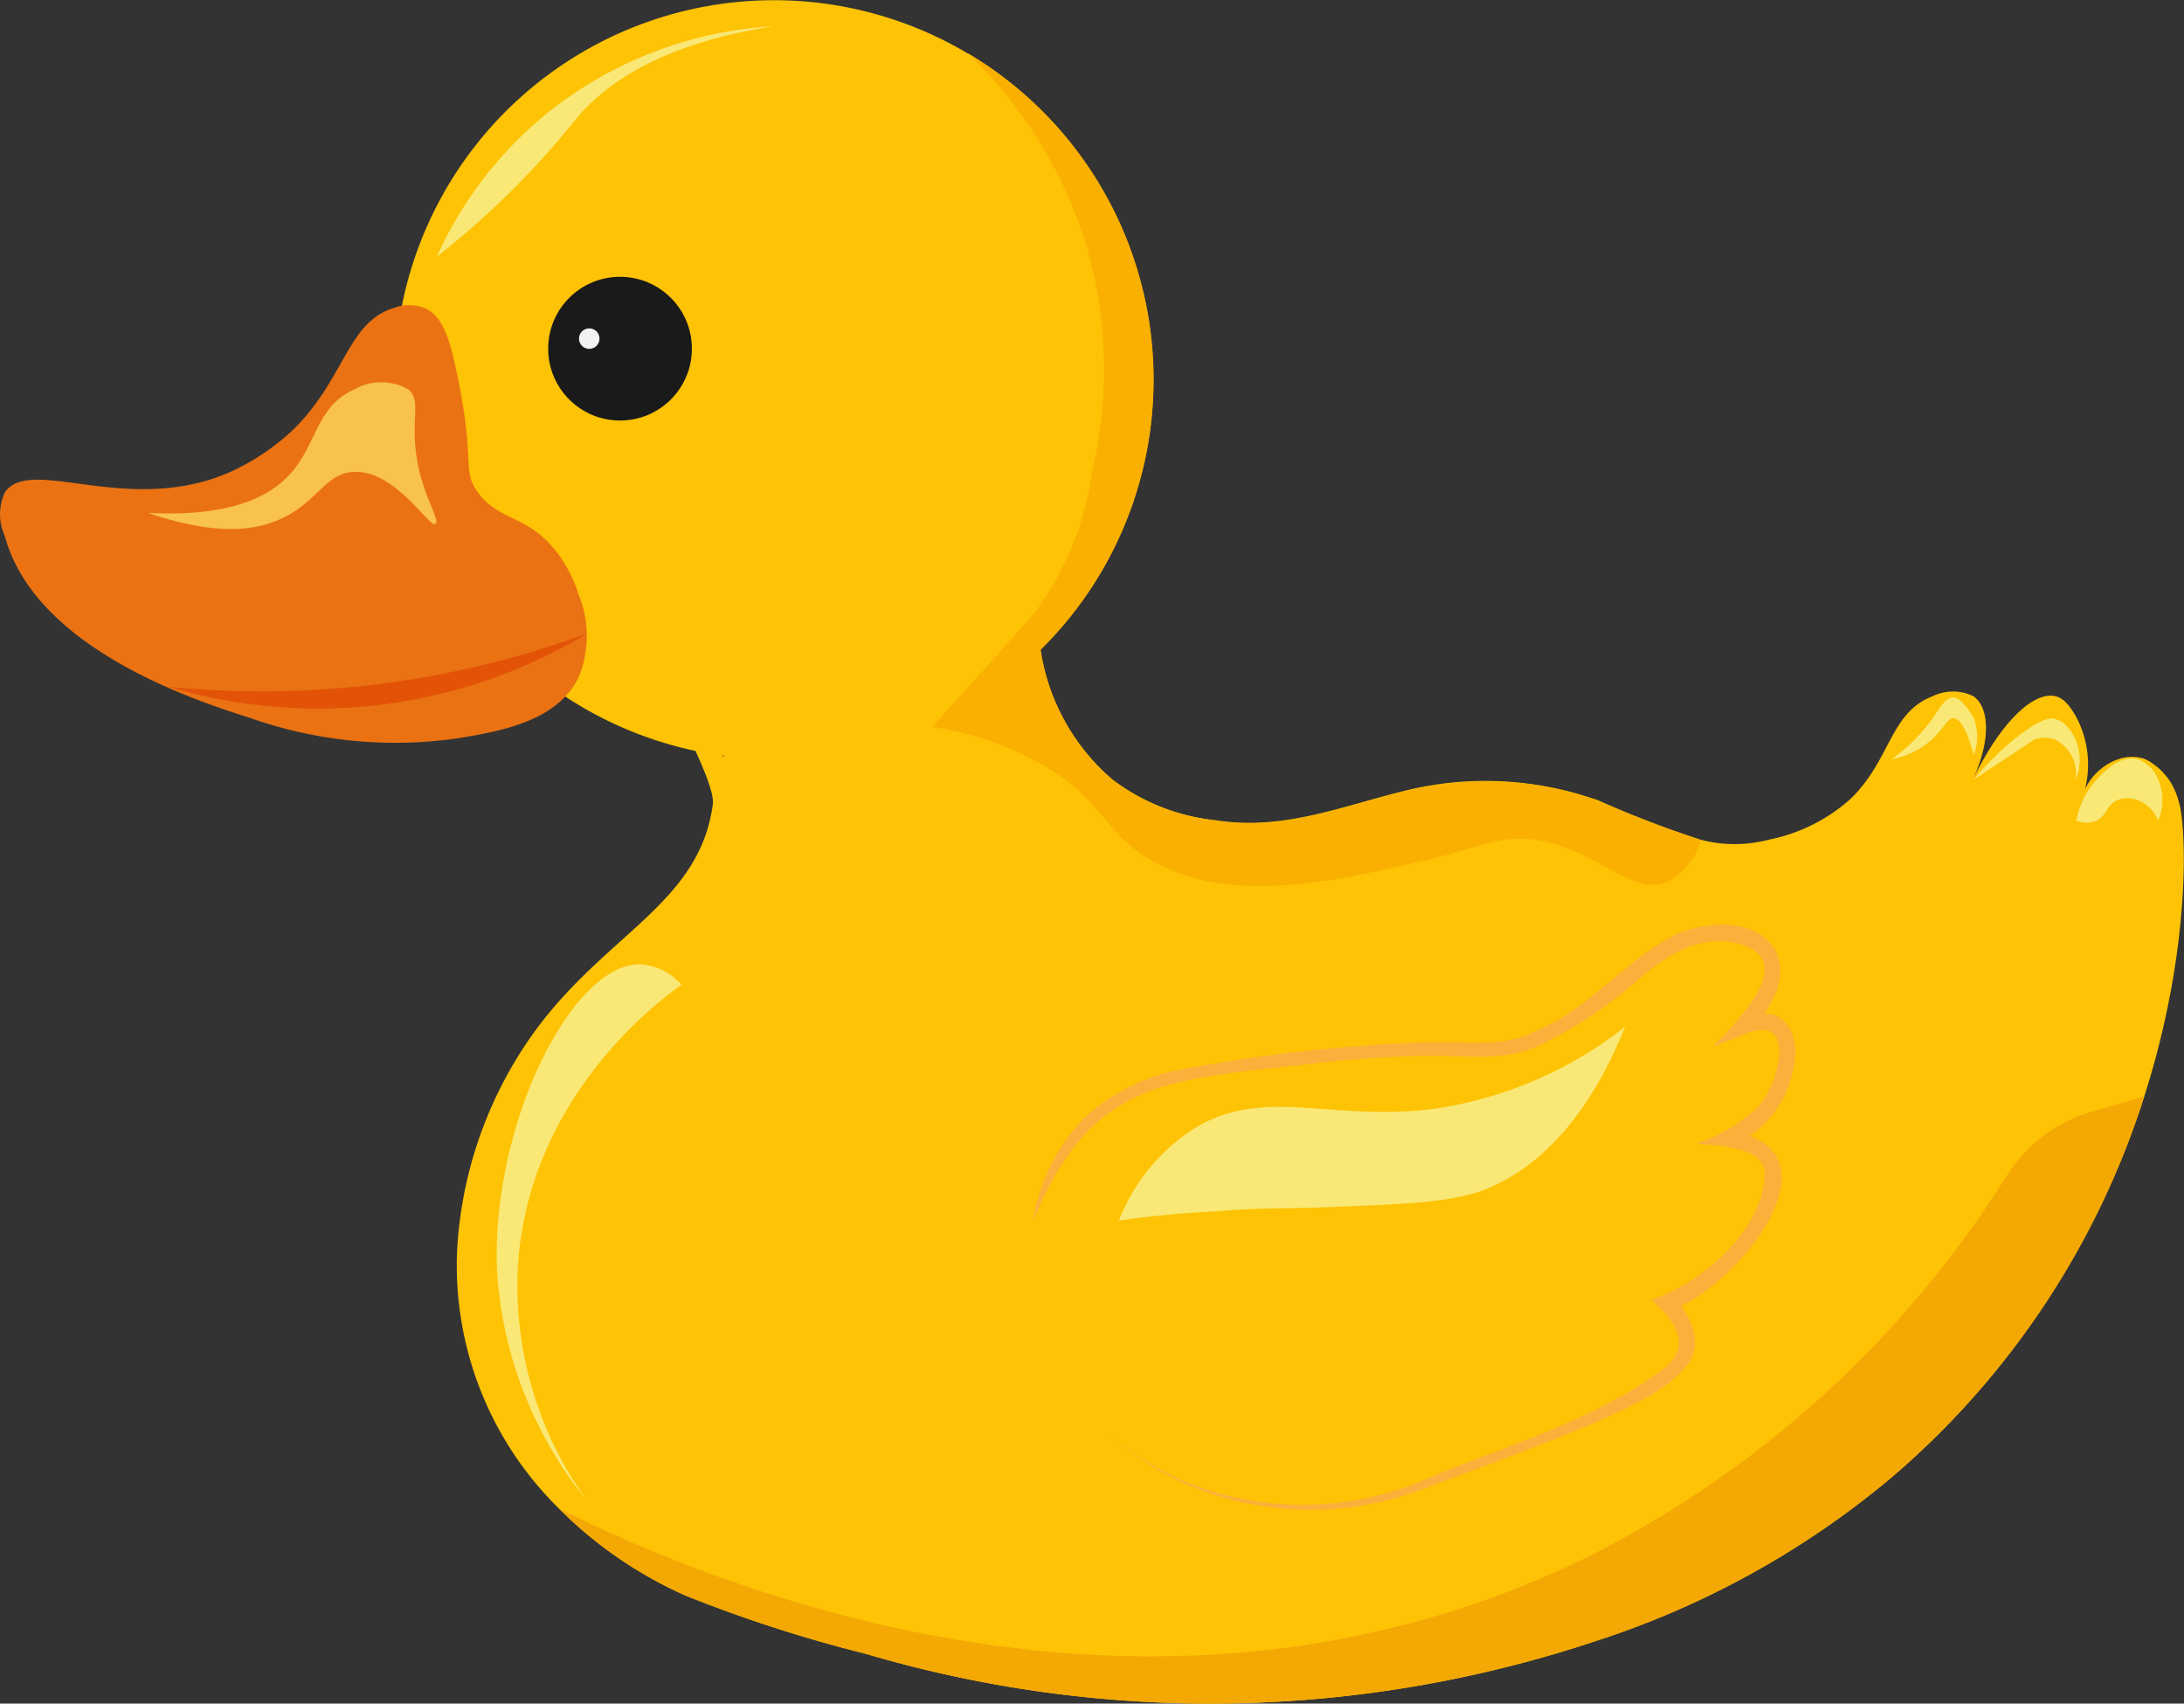 <svg xmlns="http://www.w3.org/2000/svg" viewBox="0 0 100 77.98"><rect x="0" y="0" width="100" height="77.98" fill="#333333" stroke="none"/><defs><style>.cls-1{fill:#fec305;}.cls-2{fill:#fbb03b;}.cls-3{fill:#ea7213;}.cls-4{fill:#f9c24b;}.cls-5{fill:#1a1a1a;}.cls-6{fill:#e25307;}.cls-7{fill:#f4a804;}.cls-8{fill:#fab001;}.cls-9{fill:#f9e876;}.cls-10{fill:#f2f2f2;}</style></defs><g id="Capa_2" data-name="Capa 2"><g id="colors"><path class="cls-1" d="M52.81,17.37a17.32,17.32,0,0,1-5.17,12.37h0c-.29.3-.6.57-.91.84A16.93,16.93,0,0,1,42.8,33.1a17.11,17.11,0,0,1-7.36,1.65,18.18,18.18,0,0,1-2.35-.16A17.37,17.37,0,1,1,52.81,17.37Z"/><path class="cls-1" d="M98.18,50.19A38.06,38.06,0,0,1,86.62,67.62,40.39,40.39,0,0,1,73,75.14a55.79,55.79,0,0,1-33.37.56,63.8,63.8,0,0,1-8.21-2.65,19.17,19.17,0,0,1-5.83-4,15.59,15.59,0,0,1-4.66-11.81A18.82,18.82,0,0,1,24.64,47c3.25-4.32,7.4-5.71,8-10.19.1-.85-1.34-3.43-1.4-3.9l1.88,1.72,12-4L46.79,30l.84-.28h0a9.73,9.73,0,0,0,3.29,5.95,9.43,9.43,0,0,0,4.7,1.87c3.12.5,5.78-.63,8.73-1.35a15.37,15.37,0,0,1,8.45.32l.34.11a47.72,47.72,0,0,0,4.74,1.82,6.1,6.1,0,0,0,3.09,0,7.92,7.92,0,0,0,3.76-1.87c1.86-1.8,1.79-3.94,3.76-4.7a2.13,2.13,0,0,1,1.87,0c.74.53.79,2,0,3.76,1.25-2.57,2.75-4,3.76-3.76.46.12.72.57.94.94a4.65,4.65,0,0,1,.41,3.31A2.66,2.66,0,0,1,97,34.75a1.87,1.87,0,0,1,1.23,0,2.94,2.94,0,0,1,1.51,1.88C100.1,37.58,100.4,43.25,98.18,50.19Z"/><path class="cls-1" d="M47.35,55.87A9.5,9.5,0,0,1,50,51.18c2-1.85,4.78-2.19,10.33-2.82,7.45-.83,7.67.33,10.33-.94,3.78-1.79,5.3-5.05,8.46-4.69.35,0,1.46.17,1.87.94s0,2.11-1.16,3.29a1.77,1.77,0,0,1,1.56,0c.79.56.38,2.2,0,3a4.47,4.47,0,0,1-2.27,2.14,2.28,2.28,0,0,1,1.87.94c.85,1.38-.94,3.72-1.87,4.69a8,8,0,0,1-2.82,1.88,2.66,2.66,0,0,1,.94,1.88c0,.91-.82,2.07-7.52,4.7-5,2-7.6,3-10.33,2.81a13.52,13.52,0,0,1-6.57-1.87,16.41,16.41,0,0,1-2-1.43"/><path class="cls-2" d="M47.29,55.86a8.9,8.9,0,0,1,2.43-4.76,9.2,9.2,0,0,1,4.9-2.24,74.19,74.19,0,0,1,10.61-1.15c1.8-.08,3.59.29,5.1-.52,2.46-1,4.13-3.34,6.57-4.5,3.84-1.37,6.32,1.33,3.2,4.52,0,0-.41-.61-.41-.61,2.15-.85,2.91.92,2.33,2.71a4.73,4.73,0,0,1-2.76,3.15l-.11-.71c5.56.87.24,7.35-2.69,8.22h0l.12-.61c.76.69,1.44,2.07.72,3.07-1.09,1.36-2.8,2-4.28,2.7-2.42,1-4.88,1.94-7.36,2.83a14.44,14.44,0,0,1-11.56-.11,15.69,15.69,0,0,1-3.3-2.14,15.73,15.73,0,0,0,3.34,2.06,14.2,14.2,0,0,0,11.39-.17C69.07,66.15,73,65,76.1,62.71c1.45-1.08.59-2.28-.49-3.2l.54-.22c2.17-.89,4.63-3.22,4.66-5.64-.15-1.2-2.14-1.18-3.12-1.31a7.68,7.68,0,0,0,2.76-1.63c.92-.9,1.93-4.36-.49-3.4l-1.53.6c1.08-1.11,4-4,1.14-4.72-1.73-.44-3.21.51-4.5,1.6a19.59,19.59,0,0,1-4.46,3c-1.66.86-3.59.5-5.37.54A51.79,51.79,0,0,0,60,48.7c-6.49.75-10,.64-12.68,7.16Z"/><path class="cls-3" d="M.22,22.54c1.17-1.72,5.66,1.13,10.33-.94a10.61,10.61,0,0,0,2.82-1.88c2.43-2.34,2.52-5,4.69-5.63a1.94,1.94,0,0,1,1.36,0c.84.35,1.15,1.38,1.46,2.81.92,4.21.24,4.59,1,5.64,1,1.36,2.33,1,3.68,2.82a6.48,6.48,0,0,1,.94,1.87,5,5,0,0,1,0,3.76c-1,2.07-3.68,2.5-5.64,2.82a20,20,0,0,1-9.39-.94C9.14,32.13,1.63,29.75.22,24.54A2.4,2.4,0,0,1,.22,22.54Z"/><path class="cls-4" d="M6.79,23.48c4,.2,5.71-.87,6.58-1.88,1.13-1.32,1.15-3,2.82-3.76a2.51,2.51,0,0,1,2.53,0c.54.51.13,1.22.32,2.82.24,2,1.16,3.15.89,3.33s-1.82-2.48-3.74-2.39c-1.18.06-1.56,1.12-2.82,1.88S10.27,24.66,6.79,23.48Z"/><circle class="cls-5" cx="28.39" cy="15.96" r="3.29"/><path class="cls-6" d="M7.74,31.44A43.37,43.37,0,0,0,26.88,29,23.84,23.84,0,0,1,7.74,31.44Z"/><path class="cls-7" d="M98.18,50.19A38.06,38.06,0,0,1,86.62,67.62,40.39,40.39,0,0,1,73,75.14a55.79,55.79,0,0,1-33.37.56,63.8,63.8,0,0,1-8.21-2.65,19.17,19.17,0,0,1-5.83-4c8.69,4.33,28,11.52,47,2.27A48.18,48.18,0,0,0,91.9,53.79a6.87,6.87,0,0,1,3.87-2.9Z"/><path class="cls-8" d="M77.89,38.46a3.08,3.08,0,0,1-1.6,1.92c-1.61.6-3-1.32-5.64-1.88-1.86-.39-2.68.27-5.63.94-3.87.89-8.63,2-12.21,0-2.4-1.34-2.24-2.94-5.47-4.65a14.2,14.2,0,0,0-4.66-1.51l.12-.14,2.25-2.49c1.44-1.6,2.17-2.41,2.29-2.56A13.88,13.88,0,0,0,50,21.6a20.41,20.41,0,0,0,0-9.39,20.24,20.24,0,0,0-5.71-9.79,17.37,17.37,0,0,1,3.36,27.32,9.73,9.73,0,0,0,3.29,5.95,9.43,9.43,0,0,0,4.7,1.87c3.12.5,5.78-.63,8.73-1.35a15.37,15.37,0,0,1,8.45.32l.34.11A47.72,47.72,0,0,0,77.89,38.46Z"/><path class="cls-9" d="M51.23,55.87a8.82,8.82,0,0,1,3.46-4.22c3.3-2,6.43-.2,11.27-.94A18.43,18.43,0,0,0,74.41,47c-2.25,5.59-5.26,7-6.57,7.51-1.57.54-3.51.61-7.4.76-1.62.06-2.7,0-4.81.18C53.76,55.54,52.24,55.73,51.23,55.87Z"/><path class="cls-9" d="M29.33,44.14a2.8,2.8,0,0,1,1.88.94c-.8.55-7.14,5.09-7.51,13.14a16.84,16.84,0,0,0,3.19,10.49,18.49,18.49,0,0,1-4.13-10.49C22.45,51.59,26.16,44.07,29.33,44.14Z"/><path class="cls-9" d="M20,11.75a18,18,0,0,1,5.13-6.63A18.23,18.23,0,0,1,35.44,1.2c-5,.76-7.56,2.53-8.92,4.07C26,5.9,25.2,6.93,23.7,8.45A38,38,0,0,1,20,11.75Z"/><path class="cls-9" d="M86.62,34.75a8.23,8.23,0,0,0,1.88-1.88c.34-.49.56-.93.94-.94s.9.86.93.94a2.29,2.29,0,0,1,0,1.69c-.37-1.39-.7-1.68-.93-1.69s-.45.46-.94.94A3.74,3.74,0,0,1,86.62,34.75Z"/><path class="cls-9" d="M90.37,35.69l0,0a13.68,13.68,0,0,1,1.84-1.84c1.25-1,1.68-1,1.88-.94.56.13.85.75.94.94a2.38,2.38,0,0,1,0,1.88,1.76,1.76,0,0,0-.94-1.88,1.41,1.41,0,0,0-.94,0"/><path class="cls-9" d="M95.07,37.56A3.75,3.75,0,0,1,96,35.69c.31-.34,1.08-1.15,1.88-.94a1.63,1.63,0,0,1,.94.94,2.39,2.39,0,0,1,0,1.87,1.65,1.65,0,0,0-.94-.93,1.26,1.26,0,0,0-.94,0c-.5.22-.47.71-.94.93A1.17,1.17,0,0,1,95.07,37.56Z"/><circle class="cls-10" cx="26.98" cy="15.5" r="0.47"/></g></g></svg>